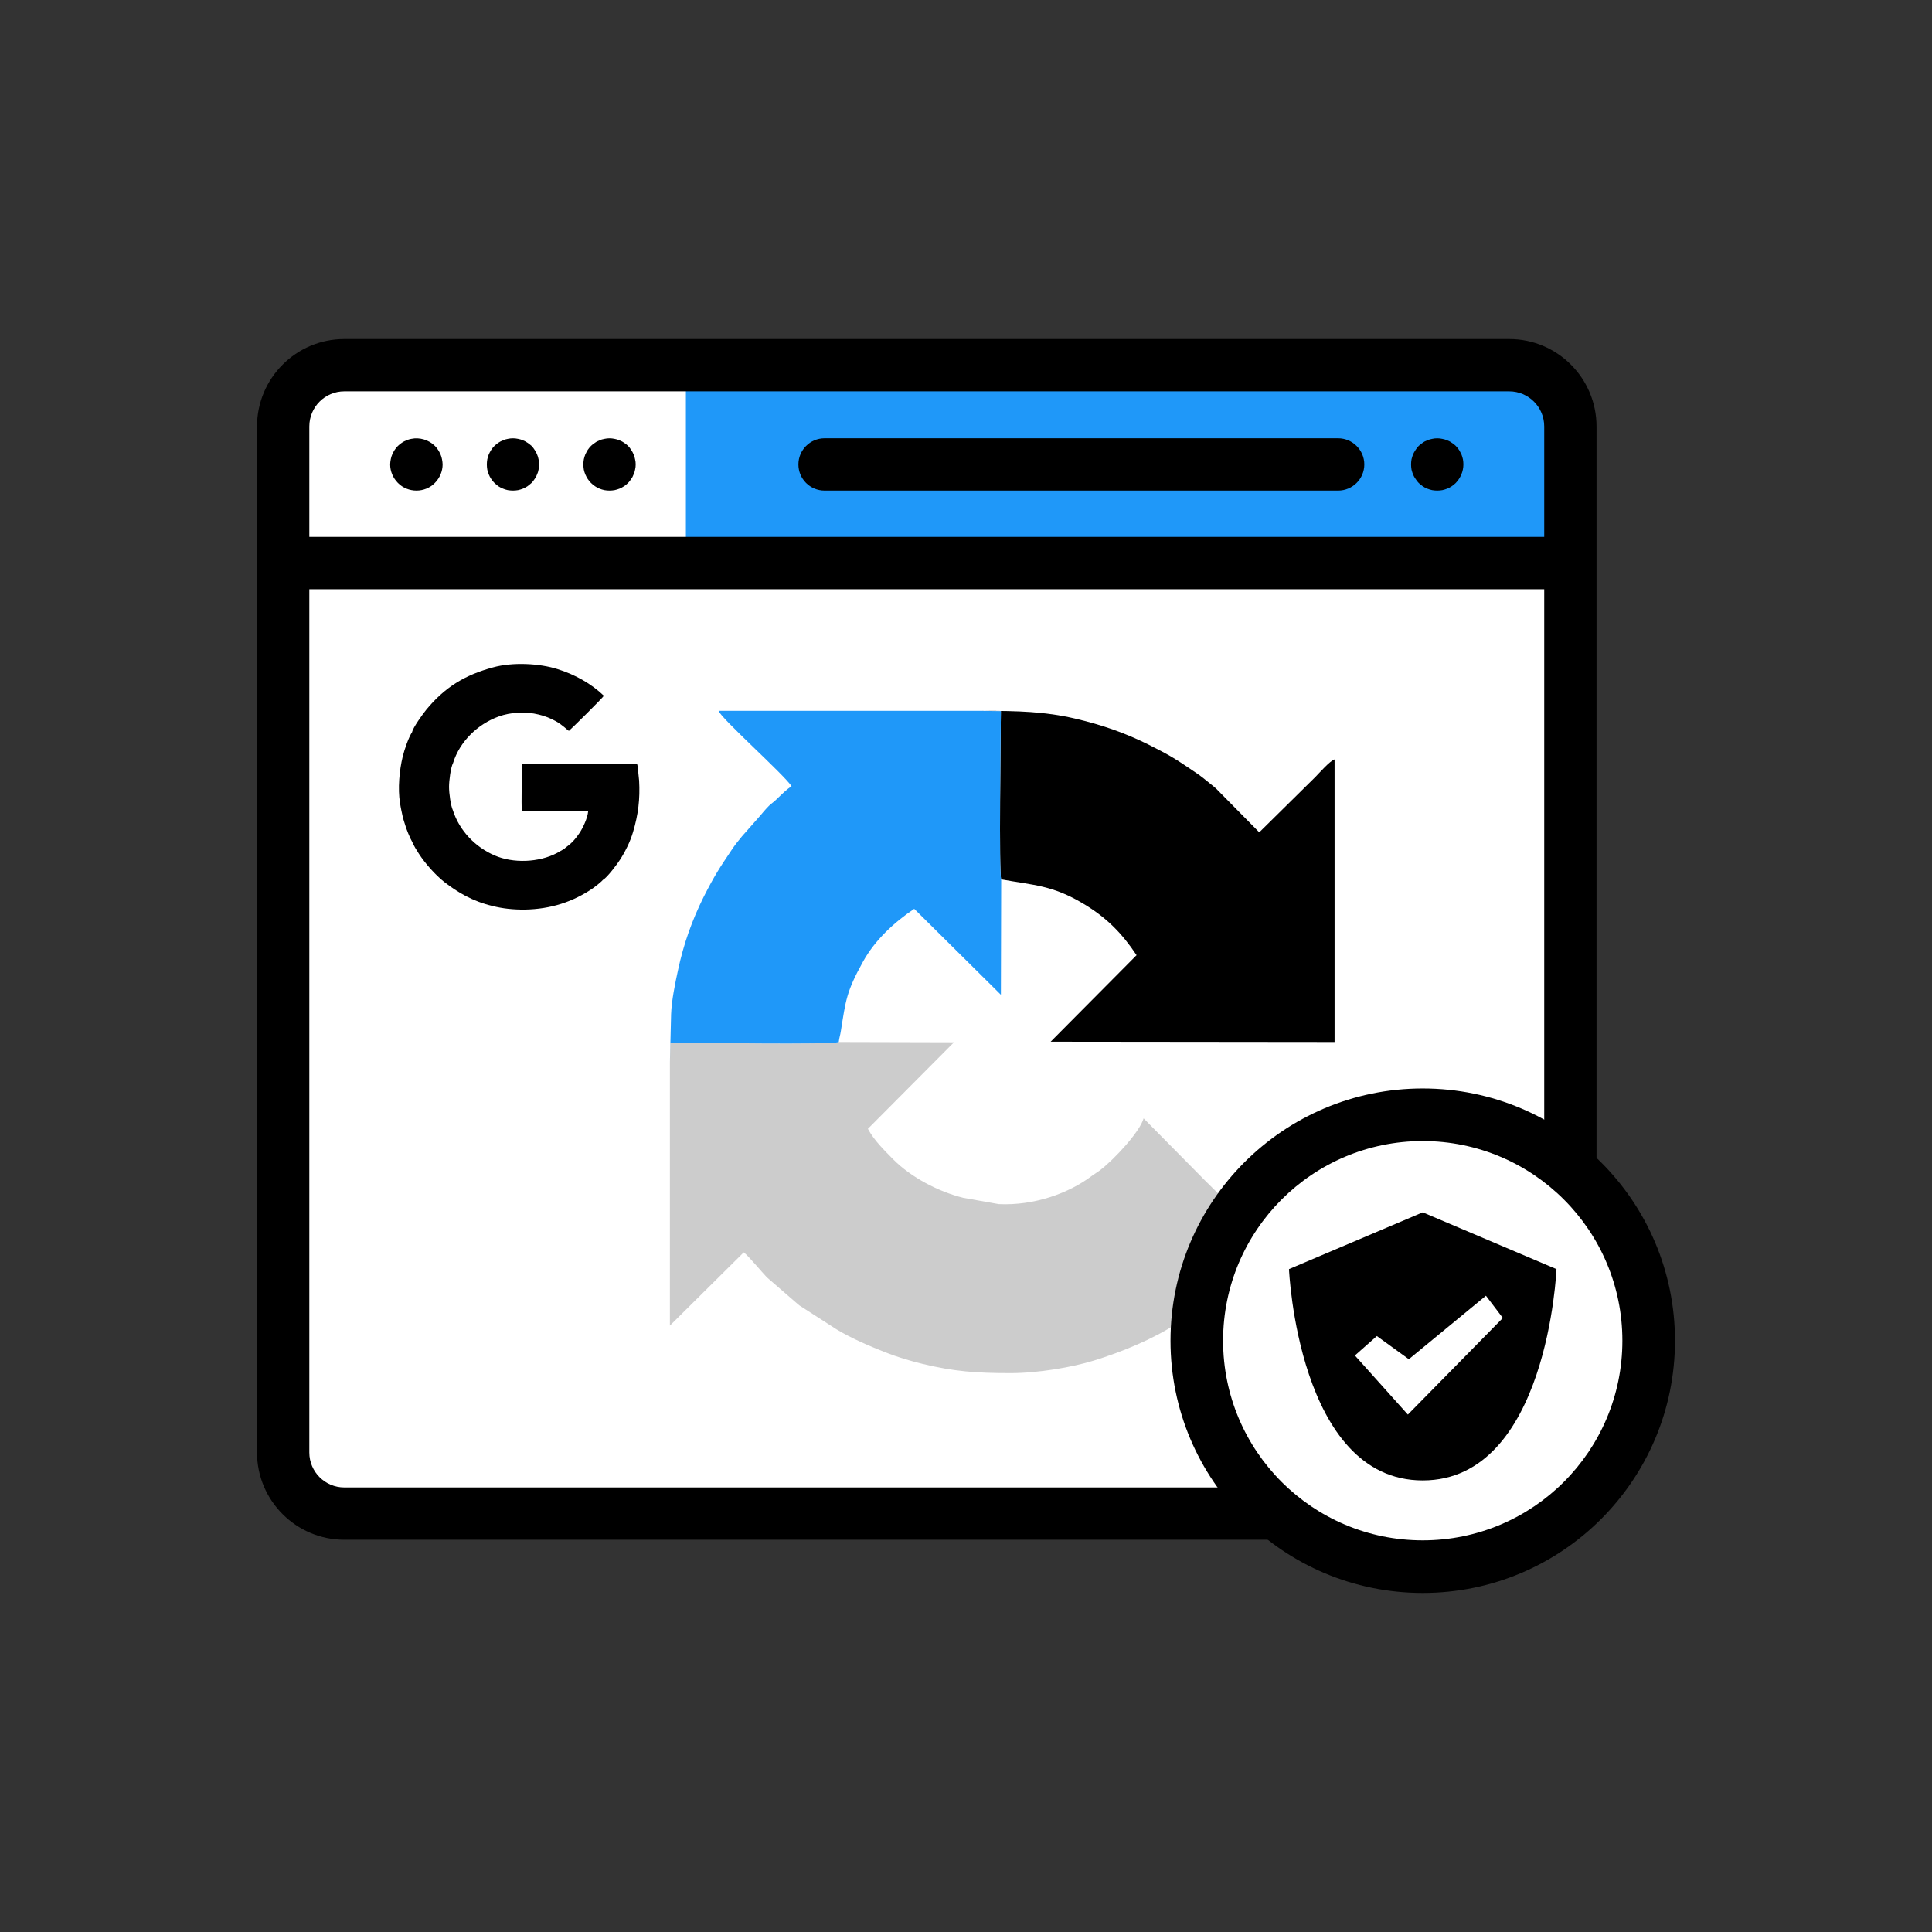 <?xml version="1.0" encoding="UTF-8"?>
<!DOCTYPE svg PUBLIC "-//W3C//DTD SVG 1.1//EN" "http://www.w3.org/Graphics/SVG/1.1/DTD/svg11.dtd">
<!-- Creator: CorelDRAW 2019 (64-Bit) -->
<svg xmlns="http://www.w3.org/2000/svg" xml:space="preserve" width="630px" height="630px" version="1.1" style="shape-rendering:geometricPrecision; text-rendering:geometricPrecision; image-rendering:optimizeQuality; fill-rule:evenodd; clip-rule:evenodd"
viewBox="0 0 129.29 129.29"
 xmlns:xlink="http://www.w3.org/1999/xlink"
 xmlns:xodm="http://www.corel.com/coreldraw/odm/2003">
 <rect x="0" y="0" width="129.29" height="129.29" fill="#333333" stroke="none"/>
 <defs>
  <style type="text/css">
   <![CDATA[
    .fil6 {fill:none}
    .fil4 {fill:black}
    .fil5 {fill:black}
    .fil2 {fill:black}
    .fil3 {fill:#1F98F9}
    .fil1 {fill:#CCCCCC}
    .fil0 {fill:white}
   ]]>
  </style>
 </defs>
 <g id="Layer_x0020_1">
  <g id="_1659474876624">
   <rect class="fil0" x="19.57" y="23.97" width="85.3" height="77.28" rx="3.08" ry="3.06"/>
   <path class="fil1" d="M44.83 71.14l0 17.57 4.94 -4.9c0.28,0.19 1.22,1.33 1.55,1.67l2.16 1.87 2.5 1.61c1.03,0.62 2.14,1.09 3.27,1.54 0.73,0.29 1.65,0.57 2.48,0.77 2.11,0.51 3.6,0.62 5.89,0.62 1.88,0 4.15,-0.4 5.58,-0.84 1.85,-0.57 3.96,-1.43 5.57,-2.49 1.81,-1.2 3.42,-2.41 4.83,-4.09l1.14 -1.34c-0.25,-0.36 -3.49,-3.52 -4.09,-4.12l-4.12 -4.17c-0.24,0.89 -1.98,2.76 -2.9,3.46 -0.21,0.16 -0.33,0.22 -0.55,0.38 -1.54,1.17 -3.86,2.01 -6.24,1.9l-2.37 -0.42c-1.66,-0.41 -3.49,-1.36 -4.7,-2.58 -0.61,-0.62 -1.27,-1.26 -1.69,-2.04l5.76 -5.79 -7.71 -0.02c-0.35,0.2 -9.96,0.04 -11.27,0.04l-0.03 1.37z"/>
   <path class="fil2" d="M67 58.85c2.2,0.39 3.44,0.4 5.47,1.61 1.57,0.93 2.6,1.98 3.59,3.46l-5.75 5.79 19 0.02 0 -18.91c-0.31,0.09 -1.03,0.92 -1.3,1.19l-3.74 3.69 -2.88 -2.92c-0.18,-0.16 -0.28,-0.24 -0.47,-0.39 -0.3,-0.25 -0.59,-0.48 -0.92,-0.7 -1.37,-0.93 -1.67,-1.12 -3.16,-1.87 -1.51,-0.75 -3.07,-1.31 -4.93,-1.74 -2,-0.46 -3.75,-0.51 -6.18,-0.51l1.25 0.02c-0.01,1.27 -0.14,10.92 0.02,11.26z"/>
   <path class="fil3" d="M44.83 71.14l0.03 -1.37c1.31,0 10.92,0.16 11.27,-0.04 0.03,-0.29 0.1,-0.45 0.14,-0.73 0.33,-2.07 0.37,-2.64 1.48,-4.64 0.8,-1.45 2.08,-2.63 3.43,-3.54l5.8 5.75 0.02 -7.72c-0.16,-0.34 -0.03,-9.99 -0.02,-11.26l-1.25 -0.02 -17.64 0c0.13,0.48 4.34,4.23 4.88,5.04 -0.3,0.2 -0.6,0.49 -0.87,0.75 -0.58,0.58 -0.4,0.23 -1.24,1.24l-1.2 1.36c-0.25,0.3 -0.49,0.6 -0.7,0.92 -0.82,1.22 -1.15,1.72 -1.88,3.16 -0.74,1.49 -1.33,3.09 -1.72,4.94 -0.17,0.78 -0.42,1.98 -0.45,2.89l-0.08 3.27z"/>
   <rect class="fil3" x="45.9" y="25.17" width="57.98" height="12.18"/>
   <path class="fil4" d="M101 22.69l-77.96 0c-3.22,0 -5.84,2.62 -5.84,5.85l0 68.66c0,3.22 2.62,5.84 5.84,5.84l77.96 0c3.22,0 5.84,-2.62 5.84,-5.84l0 -68.66c0,-3.23 -2.62,-5.85 -5.84,-5.85zm-80.3 5.85c0,-1.3 1.05,-2.35 2.34,-2.35l77.96 0c1.29,0 2.34,1.05 2.34,2.35l0 7.39 -82.64 0 0 -7.39zm82.64 68.66c0,1.29 -1.05,2.34 -2.34,2.34l-77.96 0c-1.29,0 -2.34,-1.05 -2.34,-2.34l0 -57.77 82.64 0 0 57.77z"/>
   <path class="fil4" d="M97.9 30.74c-0.02,-0.11 -0.06,-0.22 -0.1,-0.33 -0.05,-0.1 -0.1,-0.2 -0.16,-0.3 -0.07,-0.1 -0.14,-0.19 -0.22,-0.27 -0.08,-0.08 -0.17,-0.15 -0.27,-0.21 -0.09,-0.07 -0.19,-0.12 -0.3,-0.16 -0.11,-0.05 -0.22,-0.08 -0.33,-0.1 -0.22,-0.05 -0.46,-0.05 -0.68,0 -0.11,0.02 -0.22,0.05 -0.33,0.1 -0.11,0.04 -0.21,0.09 -0.3,0.16 -0.1,0.06 -0.19,0.13 -0.27,0.21 -0.08,0.08 -0.15,0.17 -0.21,0.27 -0.07,0.1 -0.12,0.2 -0.17,0.3 -0.04,0.11 -0.07,0.22 -0.1,0.33 -0.02,0.11 -0.03,0.23 -0.03,0.34 0,0.12 0.01,0.23 0.03,0.35 0.03,0.11 0.06,0.22 0.1,0.32 0.05,0.11 0.1,0.21 0.17,0.3 0.06,0.1 0.13,0.19 0.21,0.27 0.08,0.08 0.17,0.15 0.27,0.22 0.09,0.06 0.19,0.12 0.3,0.16 0.11,0.04 0.22,0.08 0.33,0.1 0.11,0.02 0.23,0.03 0.34,0.03 0.11,0 0.23,-0.01 0.34,-0.03 0.11,-0.02 0.22,-0.06 0.33,-0.1 0.11,-0.04 0.21,-0.1 0.3,-0.16 0.1,-0.07 0.19,-0.14 0.27,-0.22 0.32,-0.33 0.51,-0.78 0.51,-1.24 0,-0.11 -0.01,-0.23 -0.03,-0.34z"/>
   <path class="fil4" d="M89.55 29.33l-34.37 0c-0.97,0 -1.75,0.79 -1.75,1.75 0,0.97 0.78,1.75 1.75,1.75l34.37 0c0.96,0 1.75,-0.78 1.75,-1.75 0,-0.96 -0.79,-1.75 -1.75,-1.75z"/>
   <path class="fil4" d="M36.04 30.74c-0.02,-0.11 -0.05,-0.22 -0.1,-0.33 -0.04,-0.1 -0.09,-0.2 -0.16,-0.3 -0.06,-0.1 -0.13,-0.19 -0.21,-0.27 -0.09,-0.08 -0.18,-0.15 -0.27,-0.21 -0.1,-0.07 -0.2,-0.12 -0.3,-0.16 -0.11,-0.05 -0.22,-0.08 -0.33,-0.1 -0.23,-0.05 -0.46,-0.05 -0.69,0 -0.11,0.02 -0.22,0.05 -0.32,0.1 -0.11,0.04 -0.21,0.09 -0.31,0.16 -0.09,0.06 -0.18,0.13 -0.26,0.21 -0.08,0.08 -0.16,0.17 -0.22,0.27 -0.06,0.1 -0.12,0.2 -0.16,0.3 -0.04,0.11 -0.08,0.22 -0.1,0.33 -0.02,0.11 -0.03,0.23 -0.03,0.34 0,0.12 0.01,0.23 0.03,0.35 0.02,0.11 0.06,0.22 0.1,0.32 0.04,0.11 0.1,0.21 0.16,0.3 0.06,0.1 0.14,0.19 0.22,0.27 0.08,0.08 0.17,0.15 0.26,0.22 0.1,0.06 0.2,0.12 0.31,0.16 0.1,0.04 0.21,0.08 0.32,0.1 0.12,0.02 0.23,0.03 0.35,0.03 0.11,0 0.23,-0.01 0.34,-0.03 0.11,-0.02 0.22,-0.06 0.33,-0.1 0.1,-0.04 0.2,-0.1 0.3,-0.16 0.09,-0.07 0.18,-0.14 0.27,-0.22 0.08,-0.08 0.15,-0.17 0.21,-0.27 0.07,-0.09 0.12,-0.19 0.16,-0.3 0.05,-0.1 0.08,-0.21 0.1,-0.32 0.03,-0.12 0.04,-0.23 0.04,-0.35 0,-0.11 -0.01,-0.23 -0.04,-0.34z"/>
   <path class="fil4" d="M42.5 30.74c-0.02,-0.11 -0.05,-0.22 -0.1,-0.33 -0.04,-0.1 -0.09,-0.2 -0.16,-0.3 -0.06,-0.1 -0.13,-0.19 -0.21,-0.27 -0.08,-0.08 -0.17,-0.15 -0.27,-0.21 -0.09,-0.07 -0.2,-0.12 -0.3,-0.16 -0.11,-0.05 -0.22,-0.08 -0.33,-0.1 -0.23,-0.05 -0.46,-0.05 -0.68,0 -0.11,0.02 -0.23,0.05 -0.33,0.1 -0.11,0.04 -0.21,0.09 -0.3,0.16 -0.1,0.06 -0.19,0.13 -0.27,0.21 -0.08,0.08 -0.15,0.17 -0.22,0.27 -0.06,0.1 -0.11,0.2 -0.16,0.3 -0.04,0.11 -0.08,0.22 -0.1,0.33 -0.02,0.11 -0.03,0.23 -0.03,0.34 0,0.12 0.01,0.23 0.03,0.35 0.02,0.11 0.06,0.22 0.1,0.32 0.05,0.11 0.1,0.21 0.16,0.3 0.07,0.1 0.14,0.19 0.22,0.27 0.08,0.08 0.17,0.15 0.27,0.22 0.09,0.06 0.19,0.12 0.3,0.16 0.1,0.04 0.22,0.08 0.33,0.1 0.11,0.02 0.22,0.03 0.34,0.03 0.11,0 0.23,-0.01 0.34,-0.03 0.11,-0.02 0.22,-0.06 0.33,-0.1 0.1,-0.04 0.21,-0.1 0.3,-0.16 0.1,-0.07 0.19,-0.14 0.27,-0.22 0.08,-0.08 0.15,-0.17 0.21,-0.27 0.07,-0.09 0.12,-0.19 0.16,-0.3 0.05,-0.1 0.08,-0.21 0.1,-0.32 0.03,-0.12 0.04,-0.23 0.04,-0.35 0,-0.11 -0.01,-0.23 -0.04,-0.34z"/>
   <path class="fil4" d="M29.58 30.74c-0.02,-0.11 -0.05,-0.22 -0.1,-0.33 -0.04,-0.1 -0.1,-0.2 -0.16,-0.3 -0.06,-0.1 -0.14,-0.19 -0.22,-0.27 -0.4,-0.4 -1.01,-0.59 -1.58,-0.47 -0.11,0.02 -0.22,0.05 -0.32,0.1 -0.11,0.04 -0.21,0.09 -0.31,0.16 -0.09,0.06 -0.18,0.13 -0.26,0.21 -0.08,0.08 -0.16,0.17 -0.22,0.27 -0.06,0.1 -0.12,0.2 -0.16,0.3 -0.05,0.11 -0.08,0.22 -0.1,0.33 -0.02,0.11 -0.04,0.23 -0.04,0.34 0,0.46 0.19,0.91 0.52,1.24 0.32,0.33 0.78,0.51 1.24,0.51 0.46,0 0.91,-0.18 1.23,-0.51 0.33,-0.33 0.52,-0.78 0.52,-1.24 0,-0.11 -0.02,-0.23 -0.04,-0.34z"/>
   <path class="fil5" d="M30.32 51.06c0.44,-1.43 1.64,-2.6 3.05,-3.11 0.79,-0.29 1.82,-0.35 2.69,-0.13 0.42,0.1 0.78,0.25 1.11,0.43 0.52,0.29 0.76,0.58 0.9,0.66 0.05,-0.02 2.3,-2.24 2.34,-2.35 -0.84,-0.81 -1.94,-1.42 -3.09,-1.78 -1.22,-0.39 -3.02,-0.48 -4.32,-0.12 -1.9,0.51 -3.24,1.34 -4.47,2.83 -0.2,0.24 -0.91,1.22 -0.95,1.5 -0.23,0.34 -0.52,1.18 -0.63,1.64 -0.22,0.9 -0.34,2.14 -0.18,3.11 0.05,0.34 0.12,0.64 0.19,0.96 0.04,0.16 0.08,0.27 0.13,0.43 0.08,0.31 0.35,0.97 0.5,1.22 0.11,0.26 0.29,0.55 0.44,0.78 0.42,0.65 1.1,1.42 1.71,1.9 0.88,0.68 1.87,1.28 3.22,1.6 0.66,0.17 1.4,0.25 2.17,0.24 1.71,-0.03 3.22,-0.51 4.58,-1.45 0.13,-0.09 0.58,-0.45 0.64,-0.54 0.28,-0.15 0.98,-1.08 1.19,-1.42 0.31,-0.49 0.63,-1.13 0.82,-1.77 0.35,-1.16 0.48,-2.23 0.41,-3.45l-0.09 -0.88c-0.01,-0.06 -0.02,-0.21 -0.06,-0.24 -0.04,-0.03 -7.64,-0.03 -7.68,0.01 -0.04,0.04 -0.02,0.1 -0.02,0.18 0.01,0.84 -0.04,2.33 0,2.97l4.44 0.01c-0.04,0.47 -0.37,1.15 -0.59,1.47 -0.51,0.76 -0.87,0.88 -1.02,1.06 -0.07,0.02 -0.37,0.21 -0.47,0.26 -1.23,0.65 -2.95,0.7 -4.17,0.17 -1.31,-0.56 -2.37,-1.67 -2.8,-3.02 -0.15,-0.32 -0.26,-1.14 -0.26,-1.57 0,-0.42 0.11,-1.3 0.27,-1.6z"/>
   <circle class="fil5" cx="95.21" cy="89.72" r="16.88"/>
   <circle class="fil0" cx="95.21" cy="89.72" r="13.36"/>
   <path class="fil4" d="M95.21 99.07c-8.35,0 -8.95,-14.14 -8.95,-14.14l8.95 -3.8 0 0 8.95 3.8c0,0 -0.59,14.14 -8.95,14.14z"/>
   <polygon class="fil0" points="92.14,89.41 90.67,90.71 94.21,94.66 94.22,94.65 94.22,94.66 100.57,88.2 99.44,86.71 94.28,90.96 "/>
  </g>
  <rect class="fil6" width="129.29" height="129.29"/>
 </g>
</svg>
